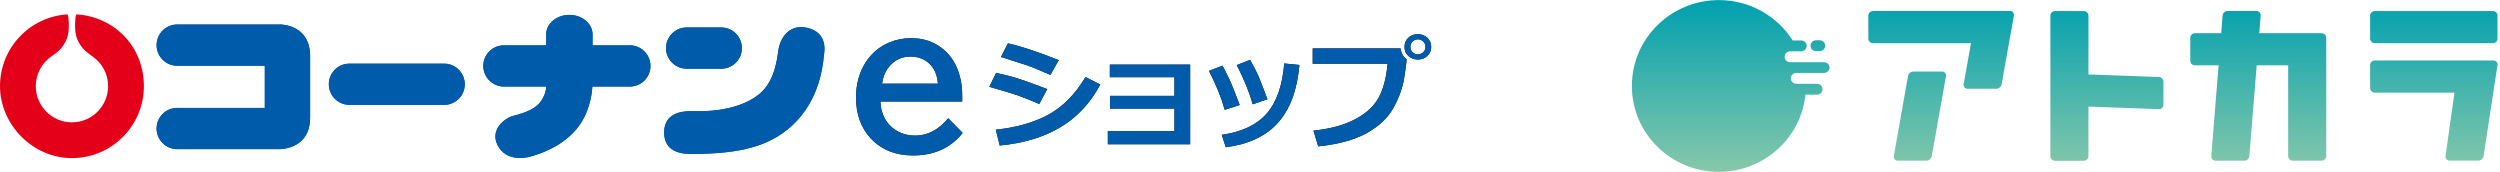 <svg width="262" height="18" viewBox="0 0 262 18" fill="none" xmlns="http://www.w3.org/2000/svg">
<path d="M191.74 7.07C191.74 7.38 191.48 7.64 191.16 7.64H188.26C187.94 7.64 187.68 7.89 187.68 8.21C187.68 8.53 187.94 8.78 188.26 8.78H190.42C190.74 8.78 191 9.03 191 9.35C191 9.67 190.74 9.92 190.42 9.92H189.21C188.75 14.46 184.86 18.01 180.14 18.01C175.1 18.01 171.02 13.98 171.02 9.01C171.02 4.04 175.11 0.01 180.14 0.01C183.4 0.01 186.26 1.7 187.87 4.24H188.76C189.08 4.24 189.34 4.49 189.34 4.81C189.34 5.13 189.08 5.38 188.76 5.38H187.61C187.29 5.38 187.03 5.63 187.03 5.95C187.03 6.27 187.29 6.52 187.61 6.52H191.16C191.48 6.52 191.74 6.77 191.74 7.09V7.07ZM190.32 5.36H190.7C191.02 5.36 191.28 5.11 191.28 4.79C191.28 4.47 191.02 4.22 190.7 4.22H190.32C190 4.22 189.74 4.47 189.74 4.79C189.74 5.11 190 5.36 190.32 5.36ZM243.3 3.48C243.57 3.48 243.79 3.69 243.79 3.96V16.36C243.79 16.62 243.57 16.84 243.3 16.84H240.29C240.02 16.84 239.8 16.63 239.8 16.36V6.85H236.5L235.73 16.36C235.71 16.63 235.48 16.84 235.2 16.84H232.19C231.93 16.84 231.72 16.62 231.74 16.36L232.51 6.85H230.03C229.76 6.85 229.54 6.64 229.54 6.37V3.96C229.54 3.7 229.76 3.48 230.03 3.48H232.78L232.93 1.63C232.95 1.36 233.18 1.15 233.46 1.15H236.47C236.73 1.15 236.94 1.37 236.92 1.63L236.77 3.48H243.3ZM248.88 1.16C248.61 1.16 248.39 1.37 248.39 1.64V4.05C248.39 4.31 248.61 4.53 248.88 4.53H261.25C261.52 4.53 261.74 4.32 261.74 4.05V1.64C261.74 1.38 261.52 1.16 261.25 1.16H248.88ZM218.87 1.64C218.87 1.38 218.65 1.16 218.38 1.16H215.37C215.1 1.16 214.88 1.37 214.88 1.64V16.37C214.88 16.63 215.1 16.85 215.37 16.85H218.38C218.65 16.85 218.87 16.64 218.87 16.37V11.17L226.25 11.44C226.52 11.45 226.73 11.24 226.73 10.98V8.57C226.73 8.3 226.52 8.08 226.25 8.07L218.87 7.8V1.64ZM196.29 1.16C196.02 1.16 195.8 1.37 195.8 1.64V4.05C195.8 4.31 196.02 4.53 196.29 4.53H206.56L205.79 8.83C205.75 9.08 205.94 9.3 206.19 9.3H209.2C209.48 9.3 209.72 9.1 209.77 8.83L211.06 1.62C211.1 1.37 210.91 1.15 210.66 1.15H196.29V1.16ZM198.47 16.37C198.43 16.62 198.62 16.84 198.87 16.84H201.88C202.16 16.84 202.4 16.64 202.45 16.37L203.94 7.97C203.98 7.72 203.79 7.5 203.54 7.5H200.53C200.25 7.5 200.01 7.7 199.96 7.97L198.47 16.37ZM248.88 6.34C248.61 6.34 248.39 6.55 248.39 6.82V9.23C248.39 9.49 248.61 9.71 248.88 9.71H257.23L256.29 16.36C256.26 16.61 256.45 16.83 256.71 16.83H259.72C260 16.83 260.24 16.63 260.28 16.36L261.74 6.81C261.78 6.56 261.58 6.34 261.33 6.34H248.89H248.88Z" fill="url(#paint0_linear_209_1459)"/>
<path d="M8.09 1.51H7.99C7.99 1.51 7.93 1.67 7.91 1.83C7.85 2.49 7.78 3.62 8.23 4.39C8.7 5.32 9.47 5.73 9.72 5.93C10.7 6.62 11.33 7.75 11.33 9.03C11.33 11.12 9.63 12.82 7.54 12.82C5.45 12.82 3.75 11.12 3.75 9.03C3.75 7.75 4.39 6.61 5.36 5.93C5.62 5.73 6.39 5.32 6.85 4.39C7.3 3.62 7.23 2.49 7.17 1.83C7.14 1.67 7.11 1.56 7.09 1.51H6.99C3.08 1.79 0 5.05 0 9.03C0 13.01 3.38 16.57 7.54 16.57C11.7 16.57 15.08 13.19 15.08 9.03C15.08 4.87 12 1.79 8.09 1.51Z" fill="#E5001A"/>
<path d="M29.27 2.57H18.57C17.37 2.57 16.41 3.54 16.41 4.73C16.41 5.92 17.38 6.89 18.57 6.89H27.75V11.31H18.57C17.37 11.31 16.41 12.28 16.41 13.47C16.41 14.66 17.38 15.63 18.57 15.63H29.27C29.69 15.63 32.5 15.49 32.5 12.32V5.87C32.5 2.7 29.69 2.56 29.27 2.56" fill="#005BAB"/>
<path d="M46.55 6.67H36.62C35.42 6.67 34.46 7.64 34.46 8.83C34.46 10.02 35.43 10.99 36.62 10.99H46.55C47.75 10.99 48.71 10.02 48.71 8.83C48.71 7.64 47.74 6.67 46.55 6.67Z" fill="#005BAB"/>
<path d="M71.96 7.2H75.59C76.79 7.2 77.75 6.23 77.75 5.04C77.75 3.85 76.78 2.88 75.59 2.88H71.96C70.76 2.88 69.8 3.85 69.8 5.04C69.8 6.23 70.77 7.2 71.96 7.2Z" fill="#005BAB"/>
<path d="M66.01 4.75H62.1V3.6C62.1 2.48 61.01 1.56 59.67 1.56C58.33 1.56 57.24 2.47 57.24 3.6V4.75H52.81C51.61 4.75 50.65 5.72 50.65 6.91C50.65 8.1 51.62 9.07 52.81 9.07H57.25C57.23 9.44 57.13 9.97 56.68 10.62C55.97 11.67 54.14 12.04 53.64 12.18C52.91 12.42 51.29 13.59 52.17 15.26C53.06 16.93 54.98 16.53 55.35 16.47C56.37 16.21 58.81 15.47 60.43 13.51C61.72 11.95 62.02 10.06 62.08 9.07H66.01C67.21 9.07 68.17 8.1 68.17 6.91C68.17 5.72 67.2 4.75 66.01 4.75Z" fill="#005BAB"/>
<path d="M84.66 2.93C82.73 2.46 81.91 3.93 81.65 4.86C81.47 5.51 81.45 8.34 79.55 9.88C77.07 11.88 73.1 11.65 72.48 11.65C72 11.65 69.6 11.57 69.6 13.89C69.6 16.21 71.99 16.13 72.48 16.13C77.35 16.13 80.94 15.44 83.56 12.61C86.18 9.78 86.29 6.12 86.37 5.61C86.45 5.1 86.59 3.41 84.66 2.93Z" fill="#005BAB"/>
<path d="M29.27 2.57H18.57C17.37 2.57 16.41 3.54 16.41 4.73C16.41 5.92 17.38 6.89 18.57 6.89H27.75V11.31H18.57C17.37 11.31 16.41 12.28 16.41 13.47C16.41 14.66 17.38 15.63 18.57 15.63H29.27C29.69 15.63 32.5 15.49 32.5 12.32V5.87C32.5 2.7 29.69 2.56 29.27 2.56" fill="#005BAB"/>
<path d="M46.55 6.67H36.62C35.42 6.67 34.46 7.64 34.46 8.83C34.46 10.02 35.43 10.99 36.62 10.99H46.55C47.75 10.99 48.71 10.02 48.71 8.83C48.71 7.64 47.74 6.67 46.55 6.67Z" fill="#005BAB"/>
<path d="M71.96 7.2H75.59C76.79 7.2 77.75 6.23 77.75 5.04C77.75 3.85 76.78 2.88 75.59 2.88H71.96C70.76 2.88 69.8 3.85 69.8 5.04C69.8 6.23 70.77 7.2 71.96 7.2Z" fill="#005BAB"/>
<path d="M66.01 4.75H62.1V3.6C62.1 2.48 61.01 1.56 59.67 1.56C58.33 1.56 57.24 2.47 57.24 3.6V4.75H52.81C51.61 4.75 50.65 5.72 50.65 6.91C50.65 8.1 51.62 9.07 52.81 9.07H57.25C57.23 9.44 57.13 9.97 56.68 10.62C55.97 11.67 54.14 12.04 53.64 12.18C52.91 12.42 51.29 13.59 52.17 15.26C53.06 16.93 54.98 16.53 55.35 16.47C56.37 16.21 58.81 15.47 60.43 13.51C61.72 11.95 62.02 10.06 62.08 9.07H66.01C67.21 9.07 68.17 8.1 68.17 6.91C68.17 5.72 67.2 4.75 66.01 4.75Z" fill="#005BAB"/>
<path d="M84.66 2.93C82.73 2.46 81.91 3.93 81.65 4.86C81.47 5.51 81.45 8.34 79.55 9.88C77.07 11.88 73.1 11.65 72.48 11.65C72 11.65 69.6 11.57 69.6 13.89C69.6 16.21 71.99 16.13 72.48 16.13C77.35 16.13 80.94 15.44 83.56 12.61C86.18 9.78 86.29 6.12 86.37 5.61C86.45 5.1 86.59 3.41 84.66 2.93Z" fill="#005BAB"/>
<path d="M100.85 10.64H92.27C92.31 11.65 92.63 12.47 93.22 13.1C93.93 13.84 94.83 14.21 95.93 14.21C97.22 14.21 98.37 13.6 99.37 12.39L100.89 13.93C99.64 15.5 97.91 16.29 95.69 16.29C93.87 16.29 92.41 15.71 91.3 14.55C90.24 13.43 89.71 11.99 89.71 10.23C89.71 8.8 90.06 7.55 90.75 6.49C91.37 5.55 92.19 4.87 93.22 4.44C93.92 4.15 94.68 4 95.48 4C96.76 4 97.84 4.36 98.74 5.07C99.67 5.79 100.3 6.81 100.62 8.11C100.77 8.7 100.84 9.32 100.84 9.98V10.65L100.85 10.64ZM98.3 8.78C98.25 8.13 98.08 7.58 97.79 7.14C97.24 6.33 96.44 5.93 95.41 5.93C94.48 5.93 93.72 6.3 93.13 7.05C92.76 7.51 92.53 8.09 92.44 8.77H98.3V8.78Z" fill="#231815"/>
<path d="M109.75 9.34L108.91 10.9C107.99 10.5 107.23 10.2 106.64 9.99C106.05 9.79 105.06 9.49 103.68 9.1L104.39 7.64C105.25 7.82 106.04 8.02 106.75 8.25C107.46 8.48 108.46 8.84 109.76 9.34H109.75ZM115.31 8.86C114.26 10.82 112.85 12.32 111.1 13.35C109.34 14.39 107.23 15.02 104.77 15.25L104.36 13.59C106.48 13.37 108.3 12.86 109.83 12.04C111.35 11.23 112.67 9.9 113.76 8.07L115.31 8.86ZM110.96 6.3L110.08 7.85C109.63 7.65 109.16 7.45 108.68 7.25C108.2 7.05 107.81 6.9 107.51 6.81L104.9 5.97L105.63 4.54C106.95 4.83 108.73 5.42 110.96 6.3Z" fill="#231815"/>
<path d="M124.72 15.12H116.1V13.74H123.08V11.38H116.33V10.05H123.08V8.09H116.31V6.77H124.73V15.13L124.72 15.12Z" fill="#231815"/>
<path d="M129.91 11.01L128.35 11.51C127.99 10.21 127.44 8.86 126.7 7.43L128.12 6.88C128.36 7.33 128.59 7.8 128.82 8.27C129.05 8.75 129.41 9.66 129.92 11L129.91 11.01ZM136.18 6.81C135.95 9.41 135.21 11.42 133.95 12.84C132.69 14.26 130.86 15.12 128.46 15.43L128.04 14.13C130.14 13.83 131.71 13.09 132.75 11.9C133.79 10.71 134.4 8.96 134.59 6.65L136.18 6.81ZM132.83 10.4L131.28 10.93C130.93 9.66 130.37 8.29 129.61 6.82L131.01 6.27C131.4 6.98 131.68 7.51 131.84 7.87C132 8.23 132.33 9.07 132.83 10.4Z" fill="#231815"/>
<path d="M147.41 6.2C147.41 6.45 147.33 7.09 147.17 8.11C147.01 9.14 146.64 10.19 146.06 11.26C145.47 12.33 144.54 13.22 143.25 13.94C141.97 14.65 140.27 15.12 138.15 15.34L137.65 13.69C139.39 13.51 140.84 13.12 142.01 12.5C143.18 11.89 144 11.12 144.49 10.22C144.98 9.31 145.29 8.13 145.42 6.68H137.57V5.07H146.78C146.85 5.58 147.06 5.95 147.4 6.2H147.41ZM149.99 4.91C149.99 5.29 149.86 5.61 149.59 5.86C149.32 6.11 148.99 6.24 148.59 6.24C148.19 6.24 147.86 6.11 147.59 5.86C147.32 5.61 147.19 5.29 147.19 4.91C147.19 4.53 147.32 4.21 147.59 3.96C147.85 3.71 148.19 3.58 148.59 3.58C148.99 3.58 149.32 3.71 149.59 3.96C149.85 4.21 149.99 4.53 149.99 4.91ZM149.16 4.35C149.01 4.2 148.82 4.12 148.6 4.12C148.38 4.12 148.19 4.2 148.04 4.35C147.89 4.5 147.81 4.69 147.81 4.91C147.81 5.13 147.89 5.32 148.04 5.47C148.19 5.62 148.38 5.7 148.6 5.7C148.82 5.7 149.01 5.62 149.16 5.47C149.31 5.32 149.39 5.13 149.39 4.91C149.39 4.69 149.31 4.5 149.16 4.35Z" fill="#231815"/>
<path d="M100.85 10.64H92.27C92.31 11.65 92.63 12.47 93.22 13.1C93.93 13.84 94.83 14.21 95.93 14.21C97.22 14.21 98.37 13.6 99.37 12.39L100.89 13.93C99.64 15.5 97.91 16.29 95.69 16.29C93.87 16.29 92.41 15.71 91.3 14.55C90.24 13.43 89.71 11.99 89.71 10.23C89.71 8.8 90.06 7.55 90.75 6.49C91.37 5.55 92.19 4.87 93.22 4.44C93.92 4.15 94.68 4 95.48 4C96.76 4 97.84 4.36 98.74 5.07C99.67 5.79 100.3 6.81 100.62 8.11C100.77 8.7 100.84 9.32 100.84 9.98V10.65L100.85 10.64ZM98.3 8.78C98.25 8.13 98.08 7.58 97.79 7.14C97.24 6.33 96.44 5.93 95.41 5.93C94.48 5.93 93.72 6.3 93.13 7.05C92.76 7.51 92.53 8.09 92.44 8.77H98.3V8.78Z" fill="#005BAB"/>
<path d="M109.75 9.34L108.91 10.9C107.99 10.5 107.23 10.2 106.64 9.99C106.05 9.79 105.06 9.49 103.68 9.1L104.39 7.64C105.25 7.82 106.04 8.02 106.75 8.25C107.46 8.48 108.46 8.84 109.76 9.34H109.75ZM115.31 8.86C114.26 10.82 112.85 12.32 111.1 13.35C109.34 14.39 107.23 15.02 104.77 15.25L104.36 13.59C106.48 13.37 108.3 12.86 109.83 12.04C111.35 11.23 112.67 9.9 113.76 8.07L115.31 8.86ZM110.96 6.3L110.08 7.85C109.63 7.65 109.16 7.45 108.68 7.25C108.2 7.05 107.81 6.9 107.51 6.81L104.9 5.97L105.63 4.54C106.95 4.83 108.73 5.42 110.96 6.3Z" fill="#005BAB"/>
<path d="M124.72 15.12H116.1V13.74H123.08V11.38H116.33V10.05H123.08V8.09H116.31V6.77H124.73V15.13L124.72 15.12Z" fill="#005BAB"/>
<path d="M129.91 11.01L128.35 11.51C127.99 10.21 127.44 8.86 126.7 7.43L128.12 6.88C128.36 7.33 128.59 7.8 128.82 8.27C129.05 8.75 129.41 9.66 129.92 11L129.91 11.01ZM136.18 6.81C135.95 9.41 135.21 11.42 133.95 12.84C132.69 14.26 130.86 15.12 128.46 15.43L128.04 14.13C130.14 13.83 131.71 13.09 132.75 11.9C133.79 10.71 134.4 8.96 134.59 6.65L136.18 6.81ZM132.83 10.4L131.28 10.93C130.93 9.66 130.37 8.29 129.61 6.82L131.01 6.27C131.4 6.98 131.68 7.51 131.84 7.87C132 8.23 132.33 9.07 132.83 10.4Z" fill="#005BAB"/>
<path d="M147.41 6.2C147.41 6.45 147.33 7.09 147.17 8.11C147.01 9.14 146.64 10.19 146.06 11.26C145.47 12.33 144.54 13.22 143.25 13.94C141.97 14.65 140.27 15.12 138.15 15.34L137.65 13.69C139.39 13.51 140.84 13.12 142.01 12.5C143.18 11.89 144 11.12 144.49 10.22C144.98 9.31 145.29 8.13 145.42 6.68H137.57V5.07H146.78C146.85 5.58 147.06 5.95 147.4 6.2H147.41ZM149.99 4.91C149.99 5.29 149.86 5.61 149.59 5.86C149.32 6.11 148.99 6.24 148.59 6.24C148.19 6.24 147.86 6.11 147.59 5.86C147.32 5.61 147.19 5.29 147.19 4.91C147.19 4.53 147.32 4.21 147.59 3.96C147.85 3.71 148.19 3.58 148.59 3.58C148.99 3.58 149.32 3.71 149.59 3.96C149.85 4.21 149.99 4.53 149.99 4.91ZM149.16 4.35C149.01 4.2 148.82 4.12 148.6 4.12C148.38 4.12 148.19 4.2 148.04 4.35C147.89 4.5 147.81 4.69 147.81 4.91C147.81 5.13 147.89 5.32 148.04 5.47C148.19 5.62 148.38 5.7 148.6 5.7C148.82 5.7 149.01 5.62 149.16 5.47C149.31 5.32 149.39 5.13 149.39 4.91C149.39 4.69 149.31 4.5 149.16 4.35Z" fill="#005BAB"/>
<defs>
<linearGradient id="paint0_linear_209_1459" x1="216.38" y1="-5.49235e-06" x2="216.38" y2="18" gradientUnits="userSpaceOnUse">
<stop stop-color="#00A0AF"/>
<stop offset="1" stop-color="#87C8AA"/>
</linearGradient>
</defs>
</svg>
